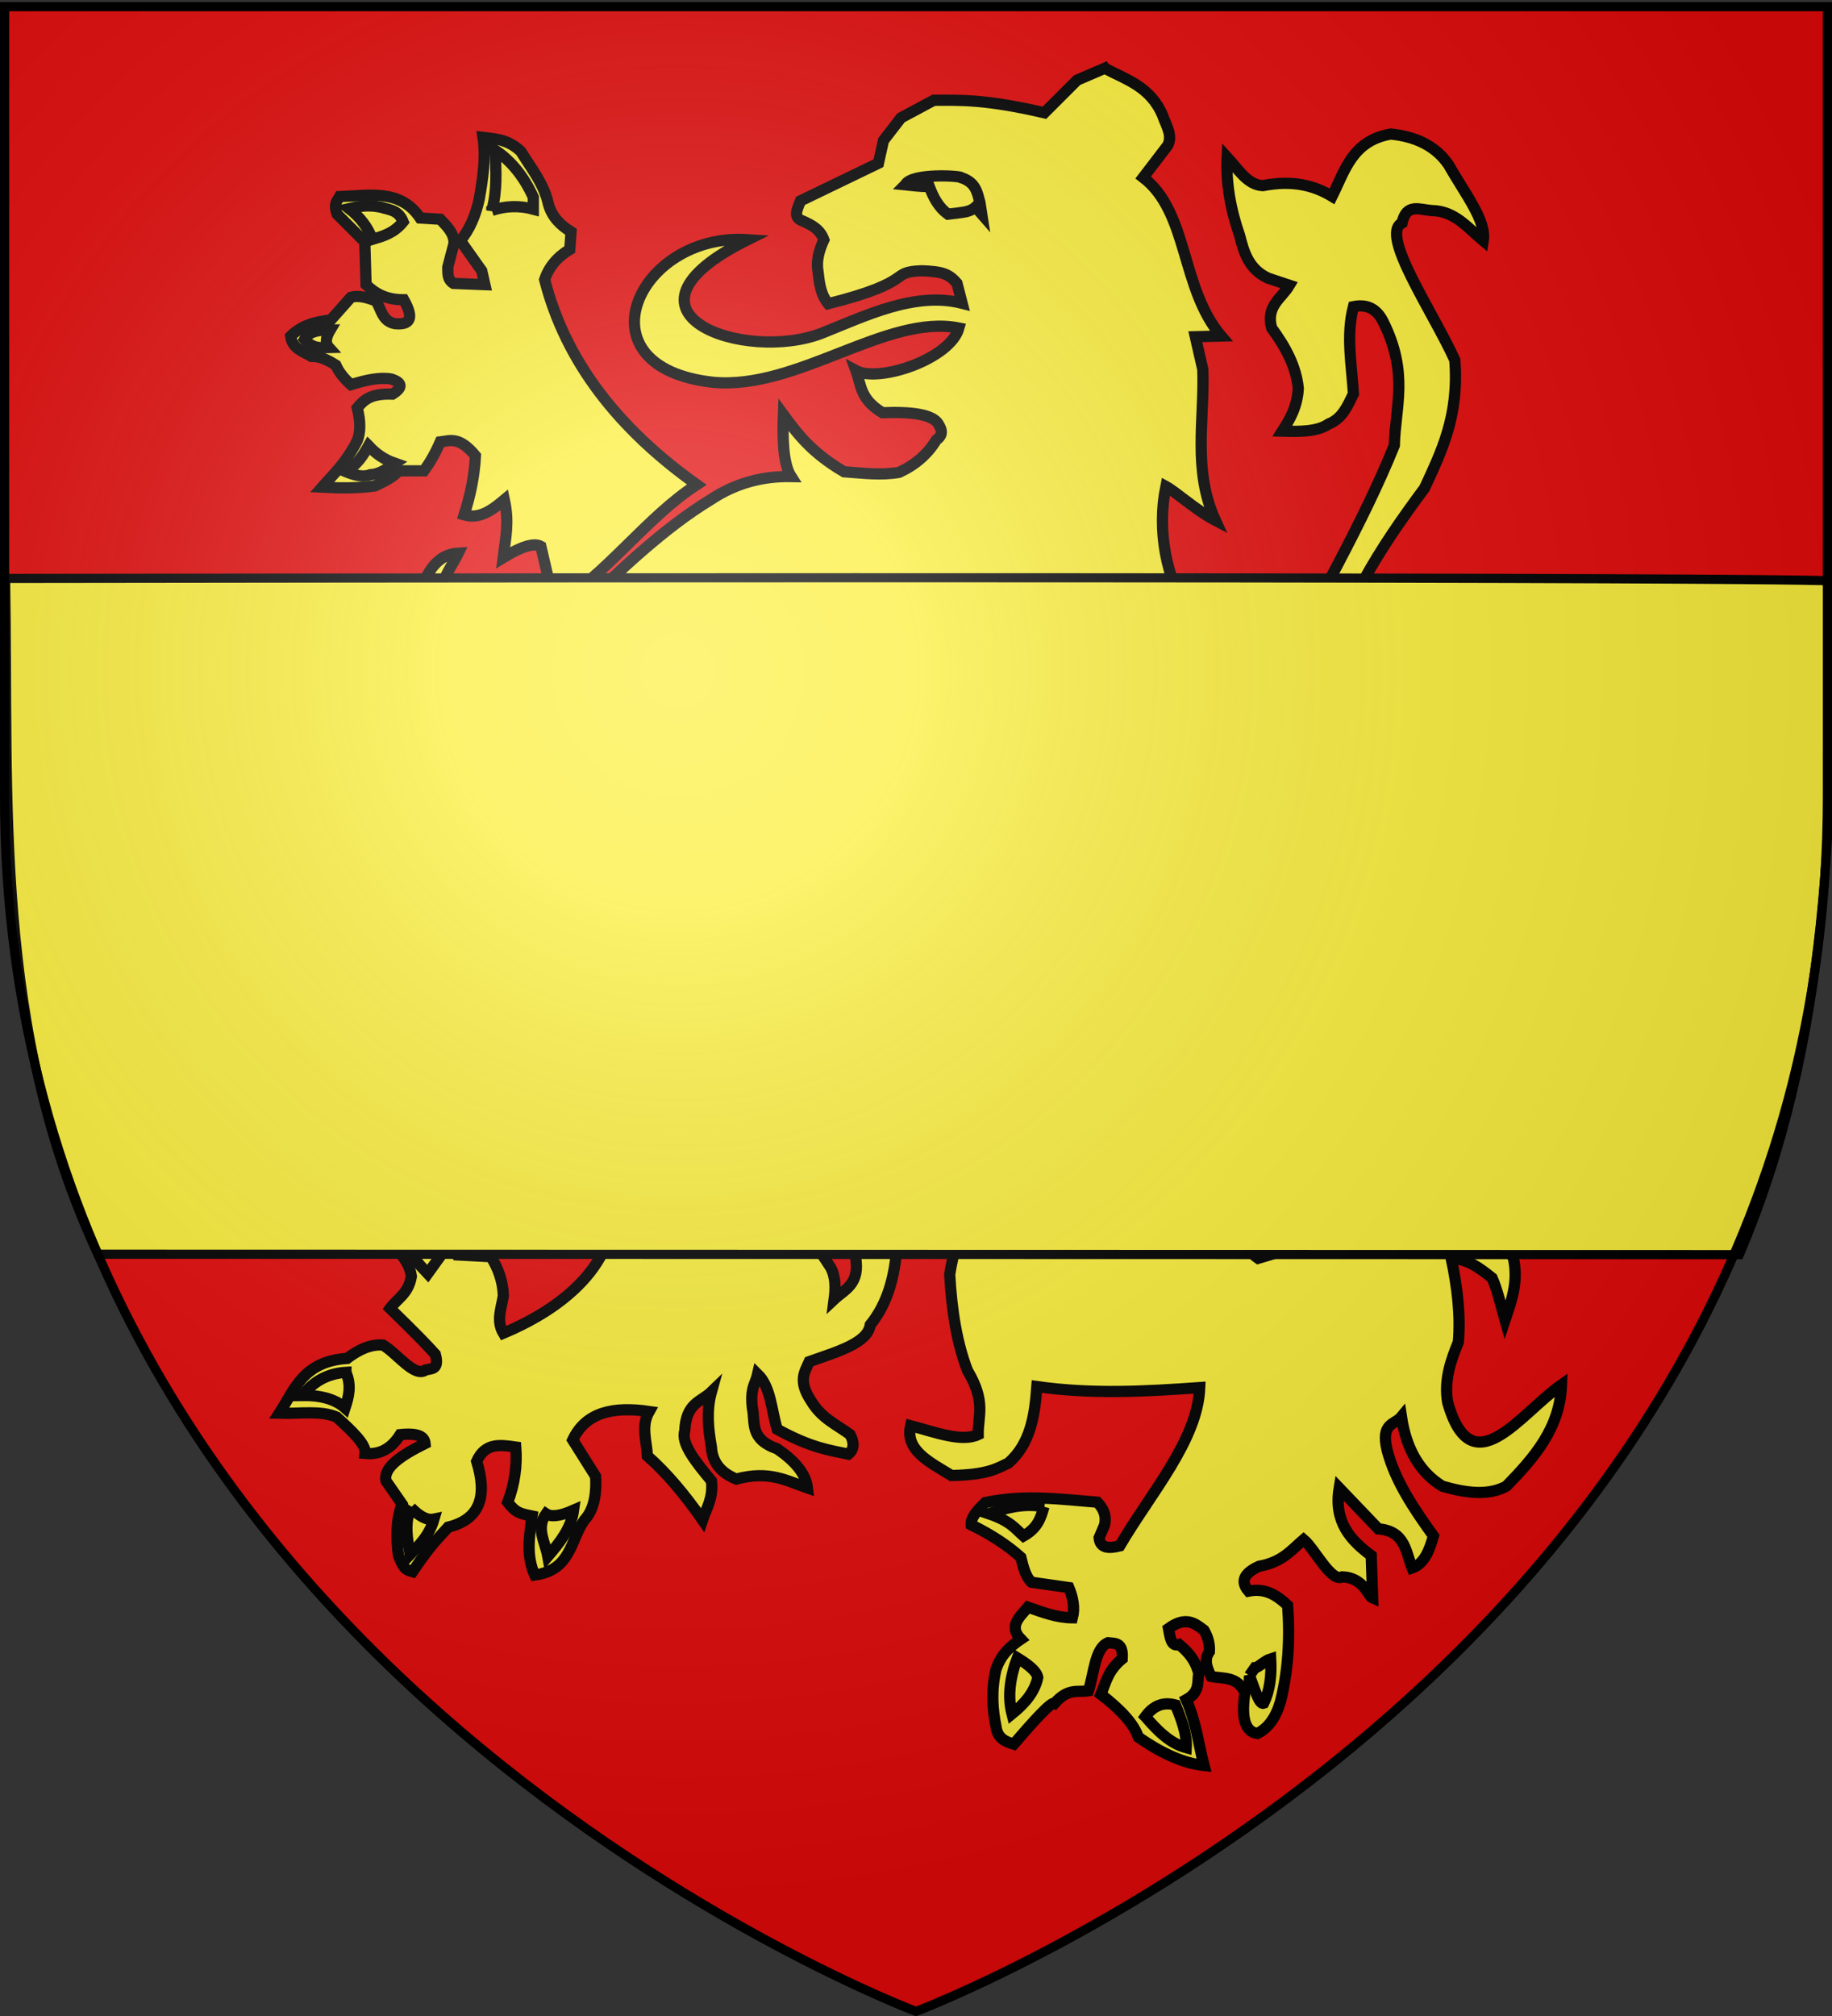 <svg xmlns="http://www.w3.org/2000/svg" xmlns:xlink="http://www.w3.org/1999/xlink" width="600" height="660" version="1.0"><rect width="100%" height="100%" fill="#333333" stroke="none"/><desc>Flag of Canton of Valais (Wallis)</desc><defs><radialGradient xlink:href="#b" id="c" cx="221.445" cy="226.331" r="300" fx="221.445" fy="226.331" gradientTransform="matrix(1.353 0 0 1.349 -77.63 -85.747)" gradientUnits="userSpaceOnUse"/><linearGradient id="b"><stop offset="0" style="stop-color:white;stop-opacity:.314"/><stop offset=".19" style="stop-color:white;stop-opacity:.251"/><stop offset=".6" style="stop-color:#6b6b6b;stop-opacity:.125"/><stop offset="1" style="stop-color:black;stop-opacity:.125"/></linearGradient></defs><g style="display:inline"><path d="M300 658.5s298.5-112.32 298.5-397.772V2.176H1.5v258.552C1.5 546.18 300 658.5 300 658.5" style="fill:#e20909;fill-opacity:1;fill-rule:evenodd;stroke:none"/><g style="display:inline;fill:#fcef3c;fill-opacity:1"><path d="m368.781 104.406-7.406 3.188-8.719 8.719c-15.784-3.66-22.414-3.373-29.594-3.344l-8.75 4.687-4.687 6.063-1.344 6.062-20.844 10.063c-.78 2.128-2.204 4.492.657 5.406 2.328 1.047 4.586 2.192 5.594 5-1.28 2.81-2.068 5.628-1.563 8.438.335 3.029.637 6.063 2.719 8.656 23.84-6.009 15.93-8.516 25.031-8.813 5.2.215 7.086.642 9.406 3.344l1.375 5.344c-12.647-3.22-25.914 3.395-37.324 7.92-20.625 8.181-59.42-5.336-19.988-24.92-29.362-1.987-45.976 34.149-9.18 38.124 22.568 2.063 46.298-18.394 65.632-14.508-2.321 8.282-21.402 14.687-27.527 11.384 1.446 3.96 1.047 7.576 7.075 11.25 7.631-.3 13.705.382 15.062 3.219 1.31 2.111.543 3.205-.656 4.062-2.34 3.856-5.695 6.702-9.937 8.656-4.904.852-9.815.192-14.72-.156-8.687-5.076-12.487-10.174-16.218-15.25-.243 5.885-.154 13.106 2.063 16.531-7.742-.141-14.902 1.798-21.375 6.094-12.696 7.657-25.19 19.671-36.094 30.313-8.385 3.952-16.533 9.073-26.125 7.593-17.126-8.575-8.126-17.786-5.375-23.531-6.292.345-8.856 5.958-11.375 13.219-.406 6.145-.304 11.452 3.062 16.969 7.002 6.266 11.655 5.903 16.156 6.75 10.874-.494 20.891-2.267 30.5-4.657-6.856 3.927-9.075 6.01-9.687 8.688 24.165 3.754 33.605-4.923 50.406-7.406-3.5 5.041-8.995 10.381-8.437 14.843 28.279 1.541 50.133-11.593 59.125-13.875-3.696 4.006-7.13 7.95-3.375 10.094 12.248.258 27.724-10.581 31.031-13.687 10.24 4.764 20.944 12.449 34.281 16.812-4.06-10.976-7.777-22.22-4.75-34.969l8.75 4.031c-6.558-9.85-8.938-23.012-6.531-34.656 2.682 1.453 8.07 6.392 13.25 9.094-6.144-13.448-2.91-26.895-3.375-40.344l-2-8.75 6.906-.187c-10.894-12.806-8.665-33.01-20.844-42.375l6.532-8.531c1.425-2.69-.41-5.373-1.344-8.063-3.292-7.76-9.812-9.563-15.469-12.594z" style="fill:#fcef3c;fill-opacity:1;fill-rule:evenodd;stroke:#000;stroke-width:3;stroke-linecap:butt;stroke-linejoin:miter;stroke-miterlimit:4;stroke-opacity:1;stroke-dasharray:none" transform="matrix(1.225 0 0 1.225 -89.945 -105.556)"/><path d="M259.716 215.701c-20.846-14.838-35.07-32.793-40.681-54.801 1.12-3.369 3.362-6.046 6.724-8.07l.336-4.706c-2.753-1.73-5.08-3.886-6.051-7.397-1.146-5.366-4.58-9.589-7.397-14.12-3.71-3.46-7.255-3.316-10.086-3.699.812 5.492-.065 10.983-1.009 16.474-1.014 4.588-2.684 8.3-5.043 11.095l5.716 8.07.84 3.697-8.405-.336c-1.76-1.143-1.462-2.8-1.513-4.37l1.681-6.388c-.013-2.74-1.957-4.513-3.698-6.388l-5.38-.336c-5.29-7.866-13.661-5.974-21.517-5.716-.624 1.169-1.738 1.848-.672 4.707l7.396 7.396.337 11.432c2.316 2.216 5.107 4.037 10.086 4.034 3.061 5.462 1.277 6.725-2.354 6.388-3.424-.622-3.644-3.809-5.043-6.052-3.594-1.418-5.348-1.364-6.724-1.008l-5.38 6.051c-4.697.572-7.853 1.558-10.758 4.371.525 3.449 3.356 4.015 5.548 5.38 2.463-.05 4.535 1.076 6.556 2.353.833 1.937 2.327 3.711 4.034 5.211 3.954-1.24 7.696-2.055 10.759-1.513 2.887.918 3.273 2.22.336 4.035-6.043-.22-7.75 1.728-9.414 3.698q1.345 5.38 0 8.741c-3.138 6.1-6.276 8.863-9.414 12.44 4.898.269 9.67.287 14.121-.336 2.255-1.095 4.565-2.078 6.388-4.035h6.724c1.457-1.989 2.914-4.403 4.37-7.733 2.658-.328 5.038-1.56 9.415 3.699-.275 5.512-1.41 10.737-3.026 15.801 4.156 1.22 7.482-1.295 10.758-4.034 1.334 6.137.32 10.125-.336 15.465q7.397-4.538 10.086-3.025l3.699 15.801c13.316-7.63 24.683-23.766 37.991-32.276z" style="fill:#fcef3c;fill-opacity:1;fill-rule:evenodd;stroke:#000;stroke-width:3;stroke-linecap:butt;stroke-linejoin:miter;stroke-miterlimit:4;stroke-opacity:1;stroke-dasharray:none" transform="matrix(1.225 0 0 1.225 -89.945 -105.556)"/><path d="M204.914 142.408c3.699-1.24 7.397-1.337 11.095-.336v-3.194c-2.526-5.54-5.935-9.757-10.254-12.608.33 5.532.587 11.046-.84 16.138zM181.212 145.434c-2.45 3.05-5.352 3.835-8.237 4.707-1.167-3.199-3.26-5.935-6.22-8.237 2.546-.58 5.147-1.077 8.573-.336 2.157.703 4.57.634 5.884 3.866zM161.712 174.348c-1.046 1.756-1.52 3.397-.336 4.707-2.186.063-4.371.353-6.557-2.186 1.188-2.227 3.937-2.503 6.893-2.521zM171.966 205.279c1.756 1.968 3.963 3.634 7.06 4.707-2.055 1.4-4.068 2.925-6.556 3.026-1.977.774-4.301.165-6.724-.84 3.226-1.722 4.75-4.294 6.22-6.893zM372.033 282.708c-4.778-5.795-11.04-9.736-17.592-13.314-13.588 11.015-29.772 16.771-46.01 17.564 2.22-2.852 5.949-5.371 6.436-9.956-16.277 6.8-34.626 11.16-55.38 10.796.586-4.437 2.89-8.875 5.23-13.313-11.617 3.147-23.595 6.137-45.309 4.894-10.477 8.198-21.01 16.361-43.743 17.117-2.012-.5-1.044-2.49-.475-4.28 2.87-1.509 4.757-4.99 6.767-8.221-1.964-2.67-4.025-5.242-7.747-6.153-1.407-4.54-4.242-9.08-7.886-13.62-2.434-1.509-4.195-.744-6.628-.504-.132 5.22-.41 10.44.754 15.661-3.19 1.569-5.813 2.65-6.796 5.984 2.239 3.155 4.562 6.247 8.559 8.083.468 2.2 1.337 4.56-.337 5.903-3.645 1.882-7.29 2.178-10.935.475-.245-5.115 3.353-11.587-3.804-14.264-8.751-1.211-16.866-.515-24.724.951-1.725.039-2.951 1.075-4.247 1.973-1.081 1.244-1.242 2.489-.984 3.733 3.996.838 7.976 1.706 10.658 5.172 1.453 3.703.353 5.631.052 8.895l4.096 1.86 5.64-.237c5.163 2.853 2.732 5.706.475 8.559-4.757-1.11-7.946-2.22-10.936-3.329.659 4.405-.331 6.83-1.902 8.559-5.388 1.886-10.777 2.25-16.166 1.902 1.094 5.739 7.446 9.286 13.789 12.837 4.006 1.493 6.816 1.19 9.034 0 5.277-.26 9.27.398 11.411 2.378.444-3.012.264-6.023 2.377-9.034 2.59-1.431 4.48-.762 6.182.475.265 4.975-3.534 7.626-6.182 10.936.14 3.66.61 7.07 4.28 8.083-1.497 5.623-2.136 10.961-.951 15.69 8.97-1.481 15.504-6.484 20.445-13.788 3.683-2.69 7.813-5.133 7.607-9.985-3.562-1.629-7.403-3.207-6.18-5.705 5.844-6.113 12.111-8.037 18.85-6.547 1.657 5.966-2.817 7.843-4.755 11.412 3.356-.415 6.205-1.21 7.776-2.964 5.145-6.006 10.635-11.437 17.117-15.215 1.912.575 2.678 1.913 1.902 4.28l-9.174 8.64c5.559 1.697 9.686-1.742 14.375-4.39 6.34-10.064 11.755-16.046 15.412-14.908 2.994 6.483 10.73 10.413 19.494 13.789l-5.398-11.69c4.294-9.312 18.324-10.51 27.577-15.69 4.16 9.275 12.356 16.716 21.396 23.773 16.2 8.827 43.75 18.914 45.645 26.15-26.72.542-51.055-10.042-76.55-15.214-20.745-2.406-27.623 4.326-32.808 8.083-9.136 12.38-8.63 23.151-12.837 34.71-3.963 2.41-7.925 2.11-11.887 1.425-10.065-6.028-9.664-13.43-8.669-21.228-6.614 2.128-10.836 10.252-10.46 21.397.6 7.508 5.11 12.008 11.521 15.046 9.3 4.21 18.159 5.445 25.676-2.377 5.682 4.432 9.817 9.969 12.362 16.642-1.562 19.702-23.642 29.404-29.48 31.856-1.98-3.328-.525-6.657 0-9.985-.123-3.98-1.415-7.375-3.327-10.46l-9.034-.476c-4.475-7.912-12.02-4.154-18.544-4.279 2.27 3.118 5.654 5.291 6.32 10.014-.807 4.676-3.703 5.873-5.705 8.558 6.592 6.39 9.984 9.902 12.113 12.276 1.12 4.26-1.155 3.762-2.604 4.169-2.923 2.18-7.606-4.43-11.41-6.657-3.19-.241-6.379 1.132-9.568 3.578-11.753.767-14.06 8.356-18.15 14.658 5.528.173 11.094-.828 15.355 1.032 4.042 3.688 7.953 7.336 7.608 9.707 4.055.419 7.107-1.42 9.37-5.033 5.08-.509 6.477.658 6.656 2.377-6.345 3.15-11.228 6.39-10.46 9.985l4.28 6.18c-1.645 4.597-1.53 9.193-.952 13.79 1.58 4.234 2.652 3.9 3.804 4.279 5.147-7.588 6.869-8.895 9.51-11.887 8.901-2.191 10.338-8.69 7.607-17.592 2.307-5.1 6.407-4.376 10.46-3.804.387 4.923-.297 9.845-2.151 14.768 2.222 2.884 3.395 3.012 6.512 3.66-.78 5.58-1.595 10.636.701 15.777 9.811-1.331 9.505-9.407 13.313-14.74 2.917-3.09 3.184-8.097 2.964-11.637l-6.124-9.73c3.544-7.568 11.093-8.975 20.445-7.608-2.254 3.963-.65 7.925-.475 11.887 5.149 4.525 10.038 10.352 14.74 17.117 1.089-3.264 2.936-5.96 2.377-10.46-4.215-5.05-8.19-10.02-7.132-13.313.32-7.6 4.357-7.769 7.132-10.46-1.355 4.913-.864 9.826 0 14.739.215 3.966 2.406 6.834 6.656 8.558 8.873-2.374 13.553.493 19.019 2.378-.46-3.984-3.599-7.372-8.083-10.46-7.532-2.65-5.784-7.039-6.657-10.936-.596-5.513.821-6.326 1.427-9.034 3.552 3.466 3.673 9.677 5.23 14.74 9.118 4.996 13.773 5.53 19.019 6.656 1.567-1.274 1.596-3.06.475-5.23-3.62-2.677-7.658-4.311-10.46-9.034-3.535-5.329-1.682-7.719-.476-10.46 7.598-2.688 15.626-4.968 16.306-9.817 4.774-5.875 6.56-13.169 7.132-20.921-2.59-8.097-6.436-13.794-13.928-12.53 1.428 5.071 3.91 10.143 2.853 15.215 1.328 7.357-2.813 8.698-5.706 11.411.399-3.032.429-5.971-.951-8.558-6.744-10.459-14.775-20.632-13.789-32.808 2.672-6.657 8.023-7.061 13.314-7.607l29.925-.84c3.743-2.206 7.298-3.661 10.762-4.754 5.225-1.648 10.243-2.472 15.389-3.805-3.466 6.285-7.237 12.531-10.753 18.81-6.023 10.757-11.294 21.608-12.992 32.905.528 9.827 1.987 18.537 4.755 25.676 5.01 8.411 2.787 12.001 2.853 17.117-4.42 2.092-11.53-.657-18.068-2.378-1.537 6.572 5.127 9.766 10.936 13.313 9.64-.195 12.057-1.836 15.215-3.328 5.868-5.149 7.043-12.644 7.607-20.445 14.74 2.089 28.807 1.316 43.546.278-.548 14.106-13.124 28.212-21.396 42.317-2.92.718-5.258.66-5.508-2.18l1.426-3.329c.62-2.561-.287-4.513-1.902-6.18-9.744-.781-19.325-2.13-29.925.086-2.077 1.985-3.934 3.97-3.804 5.955 5.915 2.9 10.052 5.799 13.284 8.698.642 2.682 1.332 5.293 2.853 6.656l9.985 1.427c1.098 2.694 1.64 5.388.95 8.083-4.268-.032-8.049-1.527-11.886-2.853-2.203 2.611-5.288 5.087-1.902 8.558-4.445 2.973-5.746 5.553-6.656 8.083-1.327 5.868-.897 10.682 0 15.215.424 3.326 2.577 4.058 4.754 4.755 5.32-6.157 10.042-11.417 10.936-10.936 3.694-4.183 6.16-2.833 9.034-3.328 1.51-4.651 1.711-11.4 5.23-12.838 1.866.23 4.086-.246 3.804 4.28-3.861 3.17-4.364 6.34-5.706 9.509 5.191 4.01 8.824 7.848 9.985 11.411 6.551 4.597 12.386 7.045 17.592 7.608-1.531-5.847-2.028-11.348-4.754-17.593 3.74-2.048 2.933-4.665 3.328-7.132-.704-2.238-1.459-4.492-5.23-7.607-2.17.707-2.411-1.962-2.853-4.28 4.636-3.36 7.058-1.406 9.51.476 1.237 2.156 1.528 3.996 1.426 5.706-1.546 2.219-.62 4.437.475 6.656 3.286.602 7.006-.095 9.034 4.28-.925 6.29-.222 10.463 3.328 10.935 2.986-1.464 4.988-4.405 6.181-8.558 2.026-8.095 2.566-16.685 1.902-25.675-2.81-2.622-5.878-4.726-10.46-3.804-2.309-2.685-1.112-4.869 2.853-6.657 6.219-1.088 8.625-4.354 11.887-7.132 3.01 2.537 7.367 11.568 10.378 9.961 5.703.236 6.866 5.212 8.083 5.706l-.394-11.388c-5.593-4.138-10.057-9.053-8.558-18.067l10.46 10.935c7.216.576 7.302 6.088 9.034 10.46 3.3-1.175 4.613-4.734 5.706-8.558-5.239-7.288-10.21-14.652-12.362-22.822-1.844-7.505 1.983-6.82 3.803-9.034 1.344 8.943 5.11 14.979 10.936 18.543 6.466 1.9 12.436 2.562 17.117 0 7.428-7.62 14.358-15.519 14.74-27.102-11.068 7.721-23.94 27.415-30.43 4.755-1.01-5.949.773-11.1 2.852-16.166.616-7.199-.282-14.7-1.902-22.347 4.21.052 7.609 2.534 10.936 5.23 1.498 3.406 2.344 7.464 3.439 11.272 1.702-5.095 3.607-10.103 2.267-16.502-5.235-10.556-13.245-15.748-25.2-13.313-15.238 3.343-27.623 8.81-43.07 13.284-7.293-5.15-5.37-14.74-2.1-25.17 14.948-1.44 24.499-8.594 31.857-18.068 3.304-10.655 4.443-22.288 5.955-35.632-3.485-11.896-5.84-23.792-13.563-35.689-7.414-16.107-6.615-26.161-5.705-36.135 5.424-23.153 16.452-39.502 28.052-55.155 4.492-9.752 9.253-19.256 8.083-34.233-5.904-13.004-20.167-33.617-14.096-36.64 1.132-5.332 4.643-3.535 7.915-3.3 6.23.08 9.657 4.646 13.789 8.083.897-5.41-4.99-12.696-9.231-20.248-3.495-5.145-8.864-7.613-15.493-8.28-10.27 1.767-12.25 9.752-15.69 16.642-4.808-2.915-10.61-4.408-18.544-2.853-4.161-.223-6.6-4.464-9.51-7.608-.349 7.217.993 14.152 3.329 20.92 1.151 4.574 2.5 9.037 7.607 11.412l5.706 1.902c-2.053 3.492-6.333 5.499-4.755 11.411 3.691 5.014 6.563 10.261 7.132 16.166-.284 4.946-2.237 8.223-4.279 11.411 4.748.15 9.375.15 12.362-1.901 3.74-1.478 5.08-4.876 6.657-8.083-.47-7.766-2.014-15.532 0-23.298 4.204-.84 6.559 1.097 8.083 4.279 6.718 13.65 3.126 22.448 2.852 32.807-8.568 21.238-21.214 42.475-31.856 63.713-3.017 8.982-.81 17.093 1.426 25.2 8.346 15.886 10.085 27.996 12.363 40.415 4.518 11.602 1.284 22.56.95 33.758.064 4.03-1.681 6.768-4.754 8.558-3.905 2.982-8.54 4.992-13.789 6.181-.948-5.864-.966-11.728-6.18-17.592-15.483-19.325-36-39.001-33.284-57.056-.03-8.675-1.452-17.813.951-25.676z" style="fill:#fcef3c;fill-opacity:1;fill-rule:evenodd;stroke:#000;stroke-width:3;stroke-linecap:butt;stroke-linejoin:miter;stroke-miterlimit:4;stroke-opacity:1;stroke-dasharray:none" transform="matrix(1.225 0 0 1.225 -89.945 -105.556)"/><path d="M163.54 267.017c-1.162 3.25-1.053 6.498.952 9.747 2.706 1.385 4.526.107 6.656-.238-1.588-3.643-3.516-7.117-7.607-9.509zM122.65 289.364c3.646-1.963 7.29-3.454 10.936-1.664.08 2.338.03 4.611-2.377 5.706-2.449-2.965-5.489-3.563-8.559-4.042zM116.47 325.975c3.339 2.913 6.908 5.444 12.124 5.23.02-1.98.203-3.962-2.853-5.943zM154.269 349.273c.098 3.892-1.556 6.909-2.615 10.223 5.009-2.191 9.71-4.896 12.838-10.223-3.408.983-6.816 1.527-10.223 0zM183.51 418.454c-.712 3.122 1.928 5.573 4.28 8.083l4.279-5.944c-1.924-2.262-4.734-3.047-8.559-2.14zM165.918 452.925c-4.478.275-8.438 2.106-11.649 6.181 4.682-.061 8.629.857 11.411 3.329.964-2.949 1.764-5.939.238-9.51zM183.273 489.06c-1.772 4.2-.925 8.4-.238 12.6 2.514-2.608 5.131-5.06 6.419-9.509-2.06.42-4.121-.986-6.181-3.09zM219.408 490.725c1.29.85 3.547.732 7.37-.951-.677 4.931-3.733 8.673-6.894 12.362-.683-3.804-3.249-7.607-.476-11.411zM352.54 488.823c-5.72-.978-10.265.392-14.74 1.902 5.822 1.981 7.036 3.962 9.271 5.943 3.903-2.199 4.654-5.028 5.468-7.845zM345.407 529.238c-1.975 5.292-2.62 10.318-1.426 14.977 3.354-2.72 6.062-5.765 6.894-9.747-.313-1.743-2.64-3.487-5.468-5.23zM379.64 544.928c2.083-2.867 4.734-4.026 8.084-3.09 1.664 4.041 3.067 7.996 2.853 11.411-4.434-1.197-7.752-4.625-10.936-8.32zM407.456 533.993l1.49-2.122c.848.003 2.662-1.923 4.215-2.395.252 4.552-.253 8.6-1.901 11.886-1.268.457-2.536-4.36-3.804-7.37zM315.453 135.55c1.644-3.248 15.097-2.381 14.977-1.902 3.963 1.3 4.263 4.064 4.992 6.657l.476 3.09-1.664-1.902c-1.427 1.347-3.378 1.382-5.23 1.665l-2.14.237c-2.625-1.907-3.917-4.576-4.992-7.37-2.816.01-4.429-.28-6.42-.475zM296.026 384.982c.16 13.251 17.054 9.769 30.259 6.892-.978 6.8 2.492 8.556 12.608 4.707l11.43-21.35c-7.696 2.043-14.701 2.044-25.719 8.238-9.525 1.092-18.62.462-28.578 1.513z" style="fill:#fcef3c;fill-opacity:1;fill-rule:evenodd;stroke:#000;stroke-width:3;stroke-linecap:butt;stroke-linejoin:miter;stroke-miterlimit:4;stroke-opacity:1;stroke-dasharray:none" transform="matrix(1.225 0 0 1.225 -89.945 -105.556)"/></g></g><g style="display:inline"><path d="M1.832 189.371c599.552-.822 597.904.826 597.904.826 1.022 74.993-.413 151.077-30.08 220.547l-537.609-.138C-2.34 336.86 3.137 262.017 1.832 189.37z" style="fill:#fcef3c;fill-rule:evenodd;stroke:#000;stroke-width:3;stroke-linecap:butt;stroke-linejoin:miter;stroke-miterlimit:4;stroke-opacity:1;stroke-dasharray:none;fill-opacity:1"/></g><g style="display:inline"><path d="M300 658.5s298.5-112.32 298.5-397.772V2.176H1.5v258.552C1.5 546.18 300 658.5 300 658.5" style="opacity:1;fill:url(#c);fill-opacity:1;fill-rule:evenodd;stroke:none;stroke-width:1px;stroke-linecap:butt;stroke-linejoin:miter;stroke-opacity:1"/></g><g style="display:inline"><path d="M300 658.5S1.5 546.18 1.5 260.728V2.176h597v258.552C598.5 546.18 300 658.5 300 658.5z" style="opacity:1;fill:none;fill-opacity:1;fill-rule:evenodd;stroke:#000;stroke-width:3;stroke-linecap:butt;stroke-linejoin:miter;stroke-miterlimit:4;stroke-dasharray:none;stroke-opacity:1"/></g></svg>